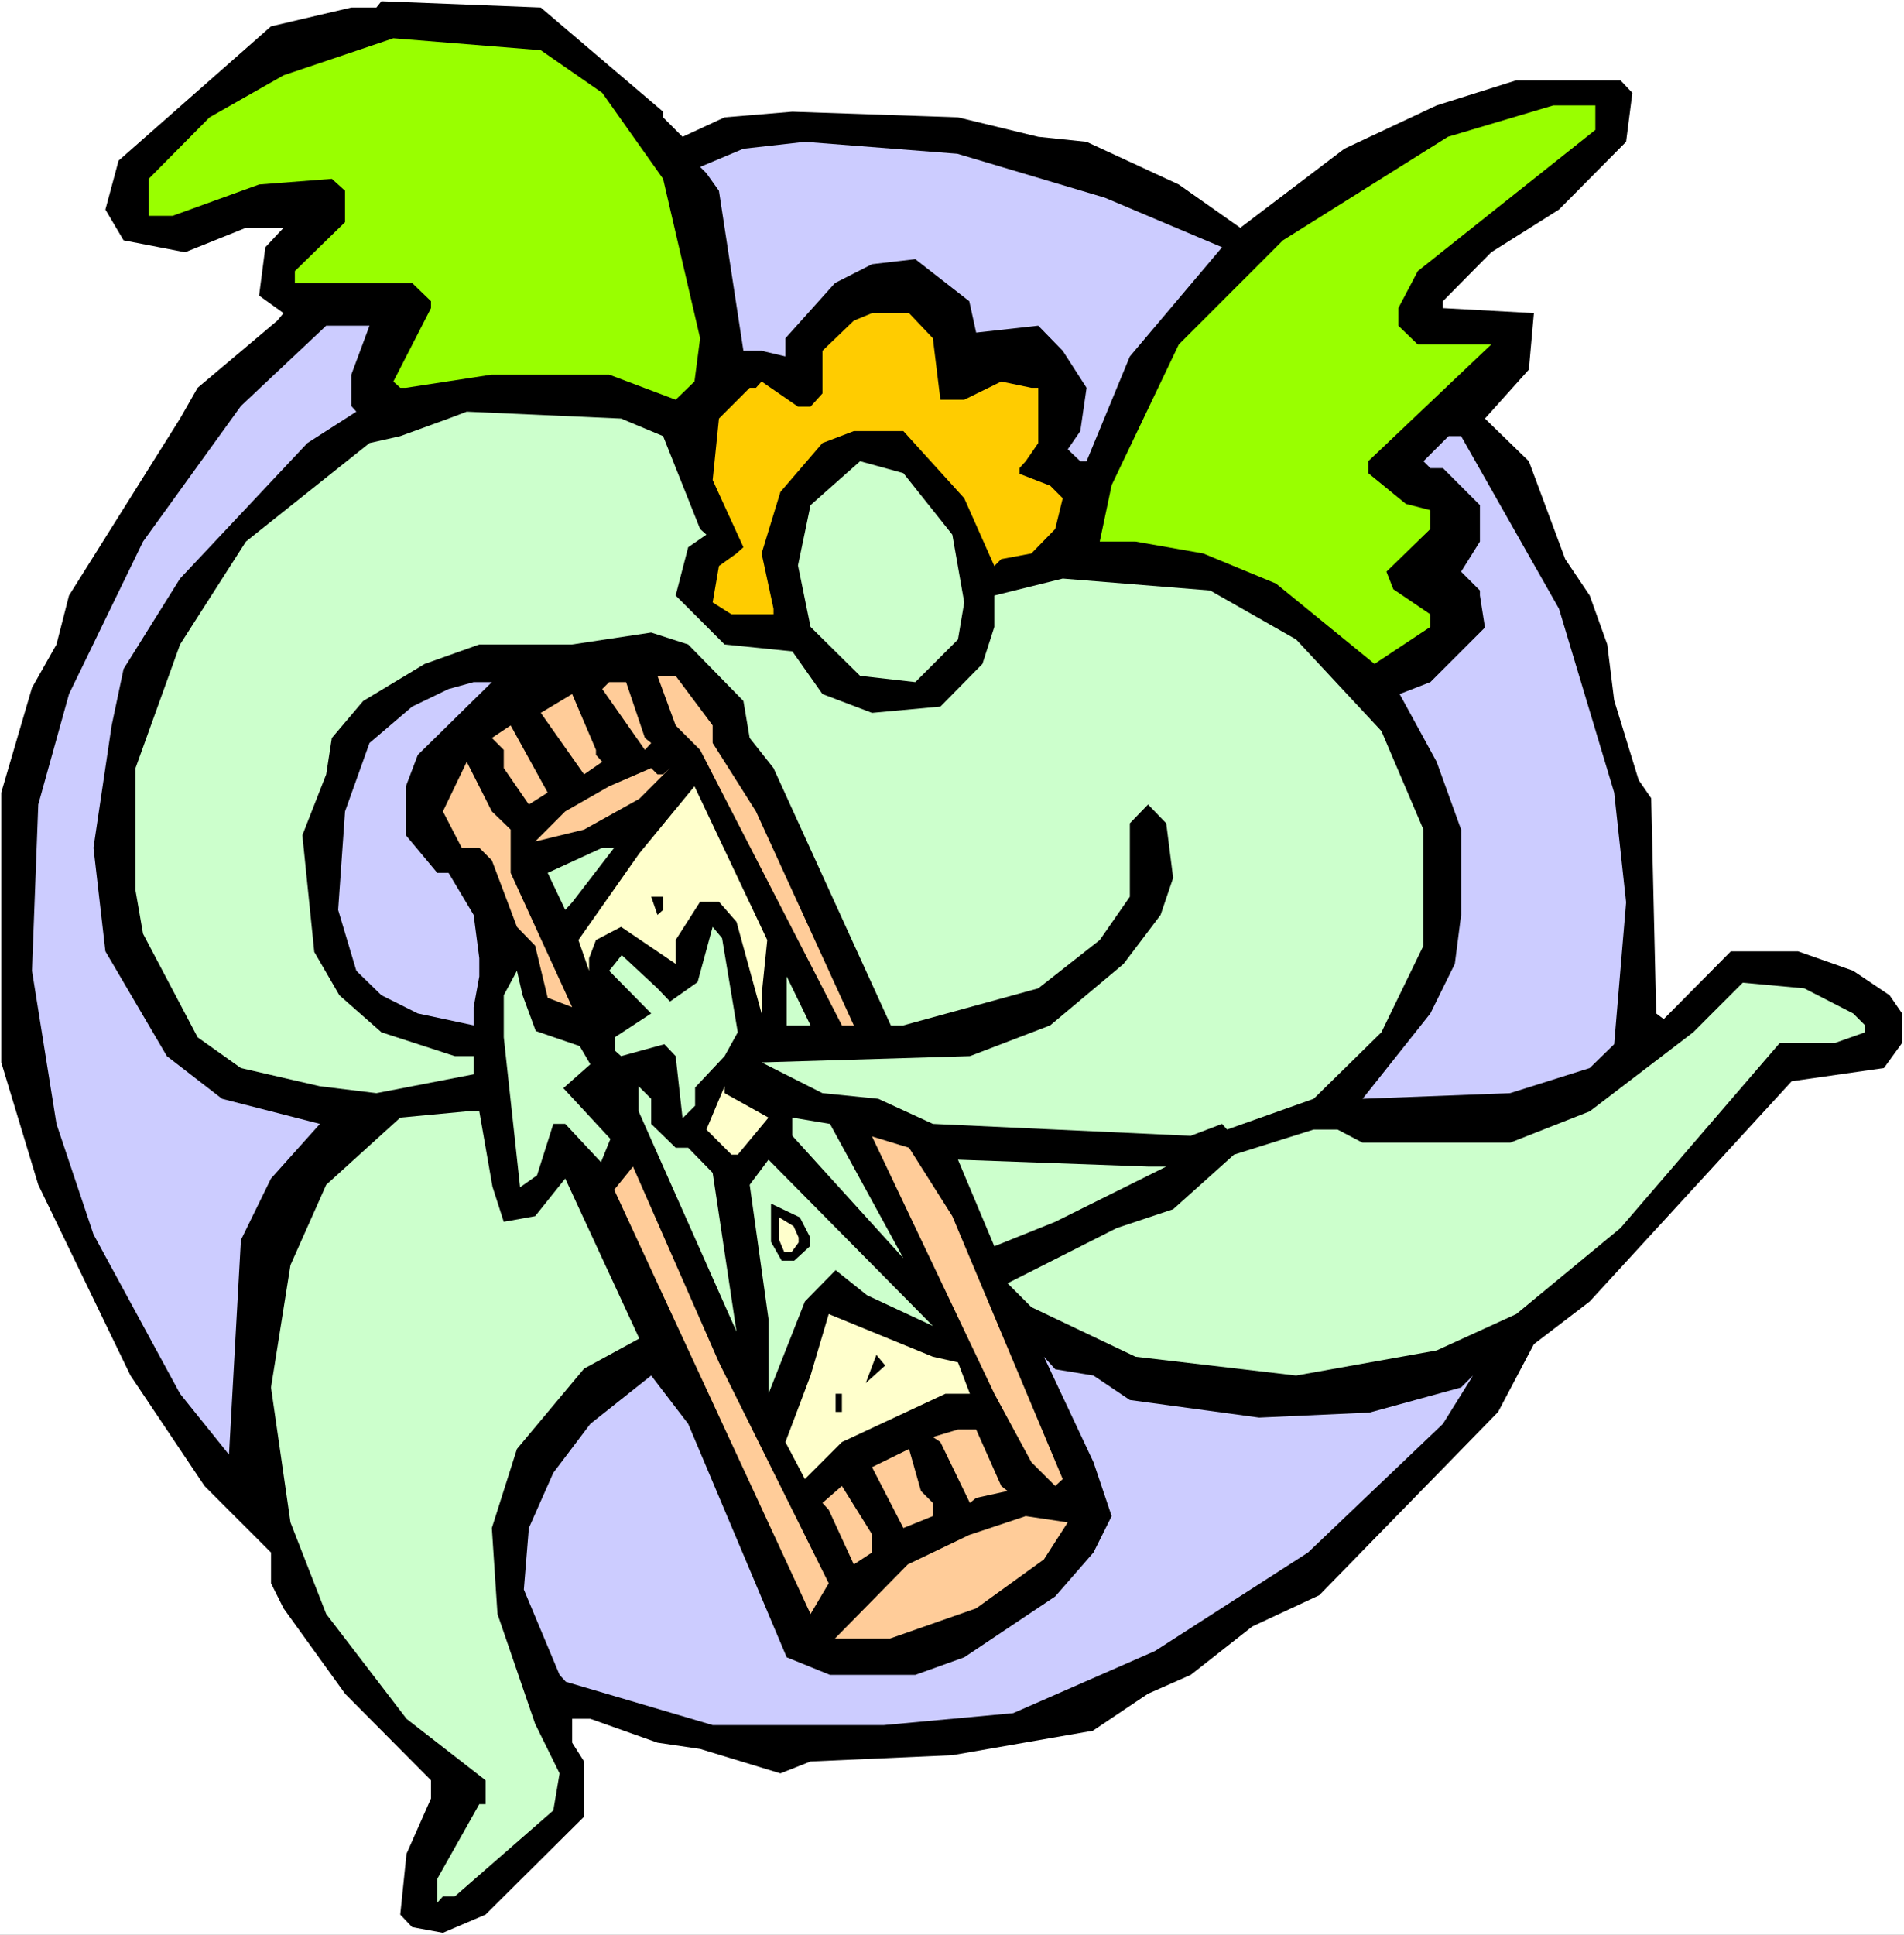 <?xml version="1.0" encoding="UTF-8" standalone="no"?>
<svg
   version="1.0"
   width="129.766mm"
   height="131.82mm"
   id="svg42"
   sodipodi:docname="Holding Hourglass.wmf"
   xmlns:inkscape="http://www.inkscape.org/namespaces/inkscape"
   xmlns:sodipodi="http://sodipodi.sourceforge.net/DTD/sodipodi-0.dtd"
   xmlns="http://www.w3.org/2000/svg"
   xmlns:svg="http://www.w3.org/2000/svg">
  <rect width="100%" height="100%" fill="#808080" stroke="none"/>
  <sodipodi:namedview
     id="namedview42"
     pagecolor="#ffffff"
     bordercolor="#000000"
     borderopacity="0.25"
     inkscape:showpageshadow="2"
     inkscape:pageopacity="0.0"
     inkscape:pagecheckerboard="0"
     inkscape:deskcolor="#d1d1d1"
     inkscape:document-units="mm" />
  <defs
     id="defs1">
    <pattern
       id="WMFhbasepattern"
       patternUnits="userSpaceOnUse"
       width="6"
       height="6"
       x="0"
       y="0" />
  </defs>
  <path
     style="fill:#ffffff;fill-opacity:1;fill-rule:evenodd;stroke:none"
     d="M 0,498.218 H 490.455 V 0 H 0 Z"
     id="path1" />
  <path
     style="fill:#000000;fill-opacity:1;fill-rule:evenodd;stroke:none"
     d="m 170.811,28.765 v 1.454 l 5.01,5.01 10.827,-5.01 17.453,-1.454 42.662,1.454 20.685,5.01 12.443,1.293 23.755,10.989 15.837,11.151 26.826,-20.362 23.755,-11.151 20.523,-6.464 h 26.826 l 3.07,3.232 -1.616,12.605 -17.291,17.453 -17.453,10.989 -12.443,12.605 V 79.346 l 23.432,1.293 -1.293,14.544 -11.312,12.605 11.312,10.989 9.373,25.21 6.302,9.373 4.525,12.605 1.778,14.383 6.302,20.523 3.232,4.686 1.293,55.429 1.939,1.454 17.291,-17.453 h 17.291 l 14.221,5.01 9.373,6.302 3.232,4.686 v 7.595 l -4.686,6.464 -23.755,3.394 -52.035,56.722 -14.382,10.989 -9.211,17.453 -46.056,47.188 -17.291,8.08 -15.837,12.443 -10.989,4.848 -14.221,9.534 -36.198,6.302 -36.522,1.616 -7.757,3.07 -20.685,-6.302 -10.989,-1.616 -17.291,-6.141 h -4.686 v 6.141 l 3.07,4.848 v 14.221 l -25.371,25.21 -10.989,4.686 -7.918,-1.454 -3.07,-3.232 1.616,-15.675 6.302,-14.221 v -4.686 L 88.88,436.163 73.043,414.185 69.811,407.721 v -7.918 L 52.682,382.673 33.613,354.231 9.858,305.104 0.323,273.592 v -69.489 l 7.918,-26.987 6.302,-11.151 3.232,-12.605 28.603,-45.572 4.525,-7.918 20.523,-17.291 1.616,-1.939 -6.302,-4.525 1.616,-12.443 4.686,-5.01 H 63.347 L 47.672,64.964 31.835,61.893 27.149,53.975 30.542,41.37 69.811,6.787 90.496,1.939 H 96.96 L 98.253,0.323 139.299,1.939 Z"
     id="path2" />
  <path
     style="fill:#99ff00;fill-opacity:1;fill-rule:evenodd;stroke:none"
     d="m 155.136,23.917 15.675,22.139 9.534,41.047 -1.454,11.151 -4.848,4.686 -17.13,-6.464 h -30.219 l -22.139,3.394 h -1.454 l -1.778,-1.616 9.696,-18.907 v -1.778 l -4.848,-4.686 H 75.952 V 69.812 L 88.88,57.207 V 49.127 L 85.486,46.056 66.741,47.511 44.44,55.591 H 38.299 V 46.056 L 53.974,30.22 73.043,19.392 101.323,9.858 139.299,12.928 Z"
     id="path3" />
  <path
     style="fill:#99ff00;fill-opacity:1;fill-rule:evenodd;stroke:none"
     d="m 410.948,33.452 -45.733,36.36 -5.01,9.534 v 4.525 l 5.01,4.848 h 18.907 L 352.449,118.777 v 3.07 l 9.696,7.918 6.302,1.616 v 4.848 l -11.312,10.989 1.778,4.525 9.534,6.464 v 3.232 l -14.382,9.534 -25.371,-20.685 -18.746,-7.757 -17.453,-3.07 h -9.211 l 3.07,-14.544 17.291,-36.199 26.826,-26.826 42.501,-26.664 27.149,-8.08 h 10.827 z"
     id="path4" />
  <path
     style="fill:#ccccff;fill-opacity:1;fill-rule:evenodd;stroke:none"
     d="m 284.577,50.905 30.219,12.767 -23.755,28.119 -11.15,26.987 h -1.616 l -3.232,-3.07 3.232,-4.686 1.616,-11.151 -6.141,-9.534 -6.302,-6.464 -15.998,1.778 -1.778,-8.08 -13.898,-10.827 -11.15,1.293 -9.534,4.848 -12.766,14.221 v 4.686 l -6.141,-1.454 h -4.686 l -6.302,-41.208 -3.232,-4.525 -1.616,-1.616 11.15,-4.686 15.837,-1.778 39.269,3.07 z"
     id="path5" />
  <path
     style="fill:#ffcc00;fill-opacity:1;fill-rule:evenodd;stroke:none"
     d="m 240.299,87.103 1.939,15.837 h 6.141 l 9.534,-4.686 7.757,1.616 h 1.778 v 14.221 l -3.232,4.686 -1.616,1.778 v 1.454 l 7.918,3.07 3.232,3.232 -1.939,7.918 -6.141,6.302 -7.757,1.454 -1.778,1.778 -7.757,-17.453 -15.675,-17.291 h -12.766 l -8.08,3.07 -10.827,12.605 -4.848,15.837 3.07,14.221 v 1.454 h -10.827 l -4.848,-3.07 1.616,-9.373 4.525,-3.232 1.778,-1.616 -7.918,-17.291 1.616,-15.837 7.918,-7.918 h 1.616 l 1.454,-1.616 9.373,6.464 h 3.232 l 3.07,-3.394 V 90.335 l 8.08,-7.757 4.686,-1.939 h 9.534 z"
     id="path6" />
  <path
     style="fill:#ccccff;fill-opacity:1;fill-rule:evenodd;stroke:none"
     d="m 90.496,96.476 v 8.08 l 1.293,1.454 -12.605,8.08 -32.805,34.906 -14.544,23.271 -3.07,14.544 -4.686,31.512 3.07,26.664 15.837,26.987 14.221,10.989 25.21,6.464 -12.605,14.059 -7.757,15.837 -3.07,55.268 L 46.379,358.917 24.078,317.87 14.544,289.429 8.242,249.998 9.858,207.173 17.776,178.731 36.845,139.462 62.054,104.556 84.032,83.871 h 11.15 z"
     id="path7" />
  <path
     style="fill:#ccffcc;fill-opacity:1;fill-rule:evenodd;stroke:none"
     d="m 170.811,112.313 9.534,23.917 1.616,1.454 -4.686,3.232 -3.232,12.443 12.605,12.605 17.453,1.778 7.757,10.989 12.766,4.848 17.614,-1.616 10.827,-10.989 3.07,-9.534 v -8.08 l 17.614,-4.363 37.976,3.07 22.139,12.605 21.978,23.594 10.827,25.371 v 29.896 l -10.827,22.301 -17.453,17.13 -22.301,7.918 -1.293,-1.454 -8.08,3.07 -66.418,-3.07 -14.059,-6.464 -14.382,-1.454 -15.675,-7.918 53.651,-1.616 20.685,-7.918 18.907,-15.837 9.534,-12.605 3.232,-9.534 -1.778,-14.059 -4.686,-4.848 -4.686,4.848 v 18.907 l -7.757,11.151 -15.837,12.443 -34.744,9.534 h -3.232 l -30.219,-66.257 -6.141,-7.757 -1.616,-9.534 -14.221,-14.544 -9.534,-3.07 -20.362,3.07 h -23.917 l -14.059,5.01 -15.837,9.534 -8.08,9.534 -1.454,9.373 -6.141,15.675 3.07,30.058 6.464,11.151 10.827,9.534 18.907,6.141 h 4.848 v 4.686 L 96.96,281.51 82.416,279.732 62.054,275.046 50.904,267.127 36.845,240.463 34.906,229.313 v -31.512 l 11.474,-31.836 16.968,-26.503 31.835,-25.371 7.918,-1.778 12.443,-4.525 4.686,-1.778 39.754,1.778 z"
     id="path8" />
  <path
     style="fill:#ccccff;fill-opacity:1;fill-rule:evenodd;stroke:none"
     d="m 401.576,156.754 14.221,47.349 3.07,28.28 -3.07,36.522 -6.302,6.141 -20.523,6.464 -37.976,1.454 17.453,-21.978 6.302,-12.767 1.616,-12.605 v -21.978 l -6.302,-17.453 -9.534,-17.453 7.918,-3.07 14.059,-14.059 -1.293,-8.242 v -1.293 l -4.848,-4.848 4.848,-7.757 v -9.373 l -9.534,-9.534 h -3.232 l -1.778,-1.778 6.464,-6.464 h 3.232 z"
     id="path9" />
  <path
     style="fill:#ccffcc;fill-opacity:1;fill-rule:evenodd;stroke:none"
     d="m 245.309,137.685 3.07,17.453 -1.616,9.534 -10.989,10.989 -14.221,-1.616 -12.766,-12.605 -3.232,-15.837 3.232,-15.514 12.766,-11.312 11.15,3.07 z"
     id="path10" />
  <path
     style="fill:#ffcc99;fill-opacity:1;fill-rule:evenodd;stroke:none"
     d="m 183.577,186.811 v 4.525 l 11.15,17.615 25.21,55.106 h -3.07 l -36.522,-70.943 -6.302,-6.302 -4.686,-12.767 h 4.686 z"
     id="path11" />
  <path
     style="fill:#ccccff;fill-opacity:1;fill-rule:evenodd;stroke:none"
     d="m 107.625,194.407 -3.07,8.08 v 12.605 l 8.08,9.696 h 2.909 l 6.464,10.827 1.454,11.151 v 4.686 l -1.454,7.918 v 4.686 l -14.382,-3.07 -9.373,-4.686 -6.464,-6.302 -4.686,-15.675 1.778,-25.371 6.302,-17.615 10.989,-9.373 9.373,-4.525 6.464,-1.778 h 4.686 z"
     id="path12" />
  <path
     style="fill:#ffcc99;fill-opacity:1;fill-rule:evenodd;stroke:none"
     d="m 166.125,190.044 1.616,1.293 -1.616,1.778 -10.989,-15.675 1.778,-1.778 h 4.363 z"
     id="path13" />
  <path
     style="fill:#ffcc99;fill-opacity:1;fill-rule:evenodd;stroke:none"
     d="m 153.52,194.407 1.616,1.778 -4.686,3.232 -11.15,-15.837 8.08,-4.848 6.141,14.383 z"
     id="path14" />
  <path
     style="fill:#ffcc99;fill-opacity:1;fill-rule:evenodd;stroke:none"
     d="m 136.229,207.173 -6.464,-9.373 v -4.686 l -3.07,-3.07 4.848,-3.232 9.534,17.291 z"
     id="path15" />
  <path
     style="fill:#ffcc99;fill-opacity:1;fill-rule:evenodd;stroke:none"
     d="m 131.542,213.637 v 11.151 l 15.837,34.583 -6.302,-2.424 -3.232,-13.413 -4.686,-4.848 -6.464,-17.13 -3.232,-3.232 h -4.525 l -4.848,-9.373 6.141,-12.767 6.464,12.767 z"
     id="path16" />
  <path
     style="fill:#ffcc99;fill-opacity:1;fill-rule:evenodd;stroke:none"
     d="m 170.811,199.416 1.778,-1.616 -7.918,7.918 -14.221,7.918 -12.605,3.07 7.757,-7.757 11.312,-6.464 10.827,-4.686 1.616,1.616 z"
     id="path17" />
  <path
     style="fill:#ffffcc;fill-opacity:1;fill-rule:evenodd;stroke:none"
     d="m 196.182,256.3 v 4.686 l -6.464,-23.594 -4.525,-5.171 h -4.848 l -6.302,9.858 v 6.141 l -14.059,-9.534 -6.464,3.394 -1.778,4.686 v 3.232 l -2.747,-7.918 15.675,-22.301 14.221,-17.291 18.746,39.592 z"
     id="path18" />
  <path
     style="fill:#ccffcc;fill-opacity:1;fill-rule:evenodd;stroke:none"
     d="m 147.379,232.383 -1.778,1.939 -4.525,-9.534 14.059,-6.464 h 3.07 z"
     id="path19" />
  <path
     style="fill:#000000;fill-opacity:1;fill-rule:evenodd;stroke:none"
     d="m 170.811,234.322 -1.454,1.293 -1.616,-4.686 h 3.07 z"
     id="path20" />
  <path
     style="fill:#ccffcc;fill-opacity:1;fill-rule:evenodd;stroke:none"
     d="m 190.041,265.835 -3.394,6.141 -7.595,8.08 v 4.686 l -3.232,3.232 -1.778,-15.999 -2.909,-3.07 -11.15,3.07 -1.616,-1.454 v -3.394 l 9.373,-6.141 -10.827,-10.989 1.454,-1.778 1.778,-2.262 9.211,8.565 3.232,3.394 7.11,-5.01 3.878,-14.221 2.424,2.909 z"
     id="path21" />
  <path
     style="fill:#ccffcc;fill-opacity:1;fill-rule:evenodd;stroke:none"
     d="m 138.006,265.511 11.312,3.878 2.747,4.686 -6.949,6.141 12.12,13.09 -2.424,5.979 -9.211,-9.858 h -3.07 l -4.202,13.251 -4.363,3.07 -4.202,-38.623 v -10.827 l 3.394,-6.302 1.454,6.302 z"
     id="path22" />
  <path
     style="fill:#ccffcc;fill-opacity:1;fill-rule:evenodd;stroke:none"
     d="m 202.646,264.057 v -12.605 l 6.141,12.605 z"
     id="path23" />
  <path
     style="fill:#ccffcc;fill-opacity:1;fill-rule:evenodd;stroke:none"
     d="m 477.366,260.987 3.07,3.07 v 1.778 l -7.757,2.747 h -14.221 l -41.046,47.672 -26.826,22.139 -20.523,9.373 -36.198,6.464 -41.37,-4.848 -26.826,-12.767 -6.141,-6.141 28.118,-14.221 14.544,-4.848 15.675,-14.059 20.523,-6.464 h 6.141 l 6.464,3.394 h 37.976 l 20.523,-8.08 26.664,-20.362 12.766,-12.767 15.837,1.454 z"
     id="path24" />
  <path
     style="fill:#ccffcc;fill-opacity:1;fill-rule:evenodd;stroke:none"
     d="m 167.741,289.429 6.302,6.141 h 3.232 l 6.302,6.464 6.141,40.885 -25.21,-56.722 v -6.464 l 3.232,3.232 z"
     id="path25" />
  <path
     style="fill:#ffffcc;fill-opacity:1;fill-rule:evenodd;stroke:none"
     d="m 197.96,287.812 -7.918,9.534 h -1.616 l -6.464,-6.464 4.686,-11.151 v 1.778 z"
     id="path26" />
  <path
     style="fill:#ccffcc;fill-opacity:1;fill-rule:evenodd;stroke:none"
     d="m 126.856,305.589 2.909,9.05 8.08,-1.454 7.757,-9.696 19.069,41.208 -14.221,7.757 -17.291,20.685 -6.464,20.362 1.454,22.139 9.696,28.28 6.302,12.767 -1.616,9.534 -25.371,22.139 h -3.07 l -1.454,1.616 v -6.141 l 10.827,-19.231 h 1.616 v -6.141 l -20.362,-15.837 -20.685,-26.987 -9.211,-23.594 -5.01,-34.744 5.01,-31.512 9.211,-20.685 19.069,-17.291 17.13,-1.616 h 3.232 z"
     id="path27" />
  <path
     style="fill:#ccffcc;fill-opacity:1;fill-rule:evenodd;stroke:none"
     d="m 232.704,324.011 -28.603,-31.512 v -4.686 l 9.696,1.616 z"
     id="path28" />
  <path
     style="fill:#ffcc99;fill-opacity:1;fill-rule:evenodd;stroke:none"
     d="m 245.309,313.184 28.442,67.711 -1.939,1.778 -6.141,-6.141 -9.534,-17.615 -31.512,-66.257 9.534,2.909 z"
     id="path29" />
  <path
     style="fill:#ccffcc;fill-opacity:1;fill-rule:evenodd;stroke:none"
     d="m 223.331,333.546 -8.08,-6.464 -7.918,8.08 -9.373,23.755 v -19.231 l -4.848,-34.583 4.848,-6.464 42.339,42.824 z"
     id="path30" />
  <path
     style="fill:#ccffcc;fill-opacity:1;fill-rule:evenodd;stroke:none"
     d="m 300.414,300.417 -28.603,14.221 -15.675,6.302 -9.373,-22.301 48.965,1.778 z"
     id="path31" />
  <path
     style="fill:#ffcc99;fill-opacity:1;fill-rule:evenodd;stroke:none"
     d="m 213.473,407.721 -4.686,7.918 -50.581,-109.243 4.848,-5.979 22.139,50.42 z"
     id="path32" />
  <path
     style="fill:#000000;fill-opacity:1;fill-rule:evenodd;stroke:none"
     d="m 208.625,318.517 v 2.424 l -4.04,3.717 h -3.232 l -2.747,-4.848 v -9.858 l 7.434,3.555 z"
     id="path33" />
  <path
     style="fill:#ffffcc;fill-opacity:1;fill-rule:evenodd;stroke:none"
     d="m 205.717,318.678 v 1.293 l -1.778,2.424 h -1.939 l -1.293,-3.07 v -5.818 l 3.717,2.262 z"
     id="path34" />
  <path
     style="fill:#ffffcc;fill-opacity:1;fill-rule:evenodd;stroke:none"
     d="m 246.763,350.837 3.07,8.08 h -6.302 l -26.664,12.443 -9.534,9.534 -5.01,-9.534 6.464,-17.13 4.686,-15.837 26.826,10.989 z"
     id="path35" />
  <path
     style="fill:#000000;fill-opacity:1;fill-rule:evenodd;stroke:none"
     d="m 223.008,356.17 2.747,-7.272 2.262,2.747 z"
     id="path36" />
  <path
     style="fill:#ccccff;fill-opacity:1;fill-rule:evenodd;stroke:none"
     d="m 281.668,354.231 9.373,6.302 33.29,4.525 28.442,-1.293 23.594,-6.464 3.07,-3.07 -7.757,12.443 -34.744,33.128 -39.43,25.371 -36.522,15.999 -33.29,3.07 h -44.117 l -37.814,-11.151 -1.616,-1.778 -9.211,-21.978 1.293,-15.837 6.302,-14.221 9.534,-12.605 15.675,-12.443 9.534,12.443 25.371,60.116 11.15,4.525 h 21.978 l 12.605,-4.525 23.432,-15.675 9.858,-11.312 4.686,-9.373 -4.686,-13.898 -12.766,-27.149 2.909,3.232 z"
     id="path37" />
  <path
     style="fill:#000000;fill-opacity:1;fill-rule:evenodd;stroke:none"
     d="m 216.867,363.604 h -1.616 v -4.686 h 1.616 z"
     id="path38" />
  <path
     style="fill:#ffcc99;fill-opacity:1;fill-rule:evenodd;stroke:none"
     d="m 257.913,382.673 1.616,1.293 -8.08,1.778 -1.616,1.293 -7.595,-15.675 -1.939,-1.293 6.464,-1.939 h 4.686 z"
     id="path39" />
  <path
     style="fill:#ffcc99;fill-opacity:1;fill-rule:evenodd;stroke:none"
     d="m 240.299,387.036 v 3.394 l -7.595,3.07 -8.08,-15.675 9.534,-4.686 3.07,10.827 z"
     id="path40" />
  <path
     style="fill:#ffcc99;fill-opacity:1;fill-rule:evenodd;stroke:none"
     d="m 224.624,399.802 -4.686,3.07 -6.464,-14.059 -1.616,-1.778 5.01,-4.363 7.757,12.443 z"
     id="path41" />
  <path
     style="fill:#ffcc99;fill-opacity:1;fill-rule:evenodd;stroke:none"
     d="m 268.902,401.58 -17.453,12.605 -22.139,7.757 h -14.221 l 18.746,-19.069 15.837,-7.595 14.544,-4.848 10.827,1.616 z"
     id="path42" />
</svg>
